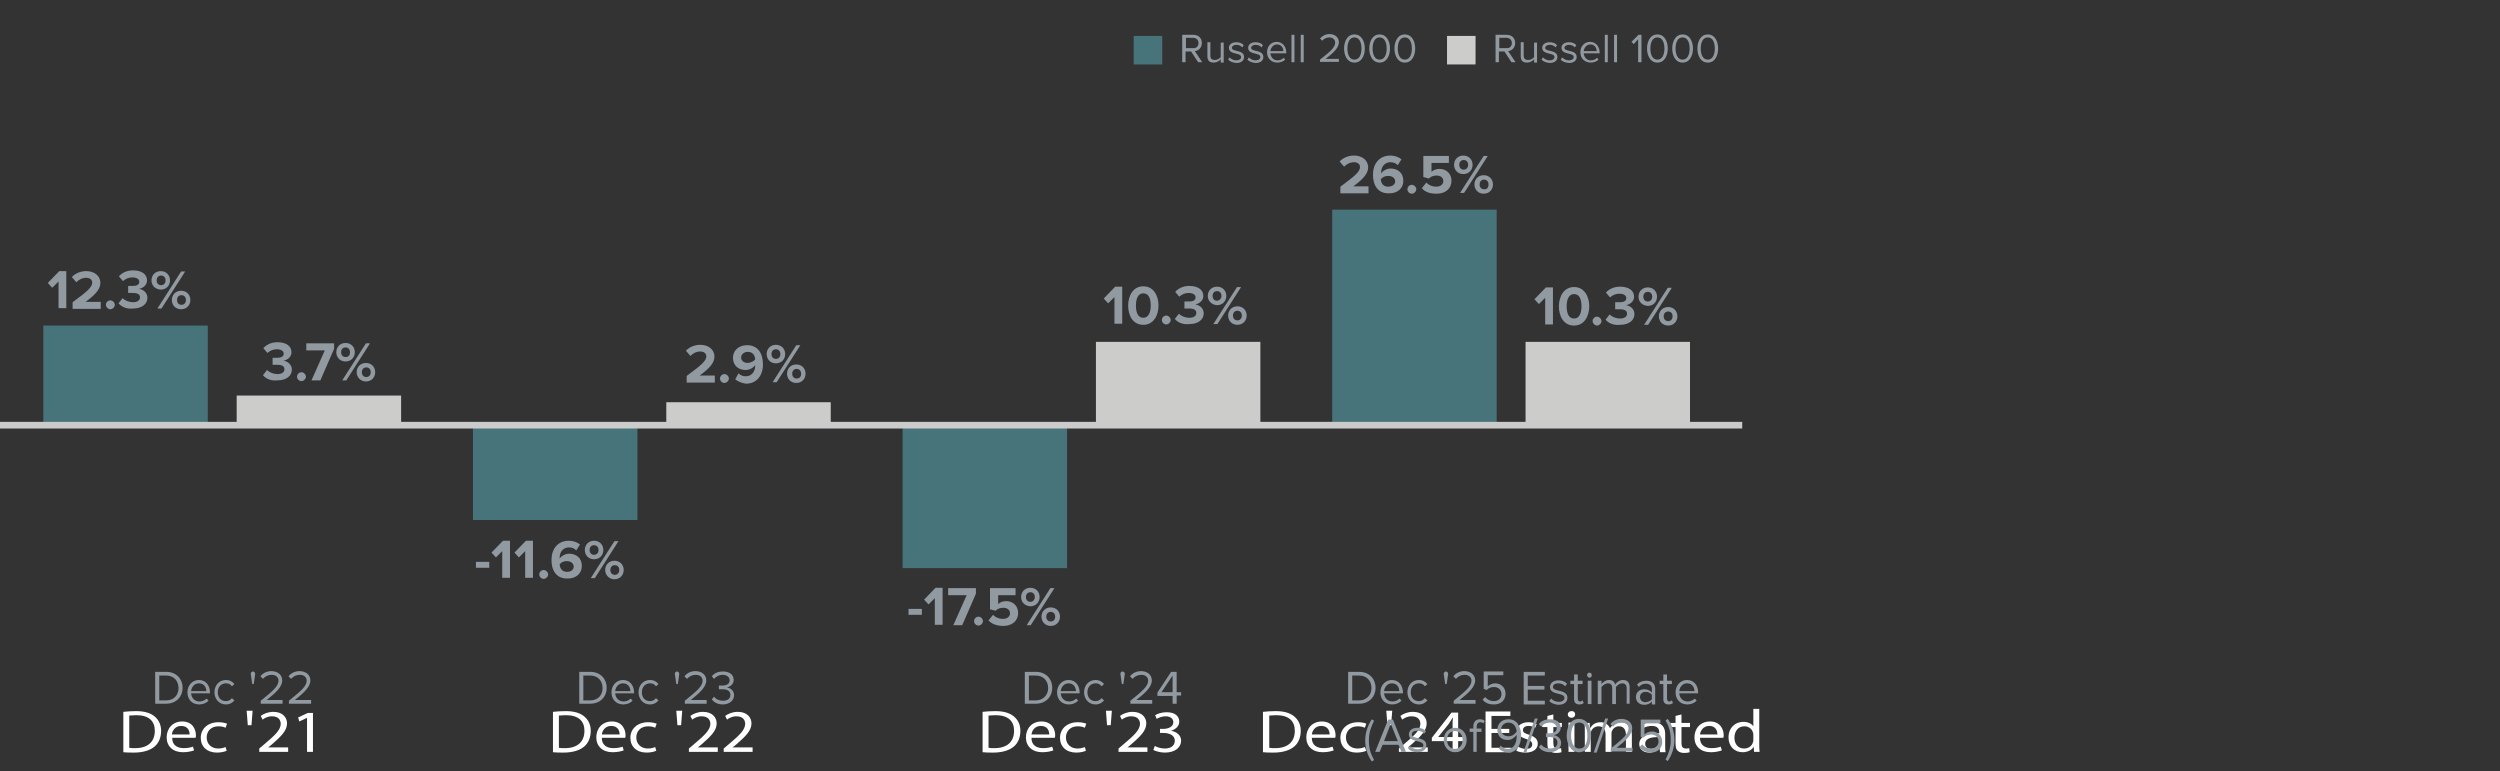 <?xml version="1.0" encoding="utf-8"?>
<!-- Generator: Adobe Illustrator 29.8.1, SVG Export Plug-In . SVG Version: 9.03 Build 0)  -->
<svg version="1.1" id="Layer_1" xmlns="http://www.w3.org/2000/svg" xmlns:xlink="http://www.w3.org/1999/xlink" x="0px" y="0px"
	 viewBox="0 0 675 208.2" enable-background="new 0 0 675 208.2" xml:space="preserve">
<rect x="0" y="0" width="675" height="208.2" fill="#333333" stroke="none"/>
<g id="Layer_2_00000049919391687491645270000001196546326739054261_">
</g>
<g id="Layer_1_00000151510768957743254350000014769033514474893757_">
</g>
<line fill="none" x1="2" y1="114.9" x2="466" y2="114.9"/>
<line fill="none" x1="2" y1="152.4" x2="2" y2="-21.6"/>
<rect x="492.4" y="-187.7" fill-rule="evenodd" clip-rule="evenodd" fill="#66963F" width="58" height="17.4"/>
<rect x="63.9" y="106.8" fill-rule="evenodd" clip-rule="evenodd" fill="#CCCCCB" width="44.4" height="8.1"/>
<rect x="179.9" y="108.6" fill-rule="evenodd" clip-rule="evenodd" fill="#CCCCCB" width="44.4" height="6.4"/>
<rect x="295.9" y="92.3" fill-rule="evenodd" clip-rule="evenodd" fill="#CCCCCB" width="44.4" height="22.7"/>
<rect x="411.9" y="92.3" fill-rule="evenodd" clip-rule="evenodd" fill="#CCCCCB" width="44.4" height="22.7"/>
<rect x="492.4" y="-161.6" fill-rule="evenodd" clip-rule="evenodd" fill="#66963F" width="58" height="17.4"/>
<rect x="11.7" y="87.9" fill="#47747A" width="44.4" height="27.1"/>
<rect x="127.7" y="114.9" fill="#47747A" width="44.4" height="25.5"/>
<rect x="243.7" y="114.9" fill-rule="evenodd" clip-rule="evenodd" fill="#47747A" width="44.4" height="38.5"/>
<rect x="359.7" y="56.6" fill-rule="evenodd" clip-rule="evenodd" fill="#47747A" width="44.4" height="58.4"/>
<g enable-background="new    ">
	<path d="M558.6-183.7c0.5-0.1,1.3-0.2,2-0.2c1.1,0,1.8,0.3,2.3,0.9c0.4,0.5,0.6,1.2,0.6,2.1c0,1.5-0.7,2.4-1.5,2.8v0
		c0.6,0.3,1,1.1,1.2,2.2c0.3,1.5,0.5,2.6,0.6,3h-1.1c-0.1-0.3-0.3-1.3-0.5-2.6c-0.2-1.5-0.7-2.1-1.6-2.1h-1v4.8h-1V-183.7z
		 M559.6-178.7h1.1c1.1,0,1.8-0.8,1.8-2.1c0-1.4-0.8-2-1.9-2.1c-0.5,0-0.9,0.1-1,0.1V-178.7z"/>
	<path d="M566.9-182.2L566.9-182.2l-1.4,1l-0.2-1.1l1.7-1.2h0.9v10.6h-1V-182.2z"/>
	<path d="M571.1-183.9h1v5.3h0c0.2-0.4,0.4-0.8,0.6-1.2l2.5-4.1h1.3l-2.9,4.7l3.2,6.3h-1.2l-2.7-5.4l-0.8,1.2v4.2h-1V-183.9z"/>
</g>
<g enable-background="new    ">
	<path d="M558.6-157.6c0.5-0.1,1.3-0.2,2-0.2c1.1,0,1.8,0.3,2.3,0.9c0.4,0.5,0.6,1.2,0.6,2.1c0,1.5-0.7,2.4-1.5,2.8v0
		c0.6,0.3,1,1.1,1.2,2.2c0.3,1.5,0.5,2.6,0.6,3h-1.1c-0.1-0.3-0.3-1.3-0.5-2.6c-0.2-1.5-0.7-2.1-1.6-2.1h-1v4.8h-1V-157.6z
		 M559.6-152.6h1.1c1.1,0,1.8-0.8,1.8-2.1c0-1.4-0.8-2-1.9-2.1c-0.5,0-0.9,0.1-1,0.1V-152.6z"/>
	<path d="M564.6-146.8v-0.9l0.8-1.1c2-2.6,2.9-3.9,2.9-5.5c0-1.1-0.4-2.1-1.5-2.1c-0.7,0-1.3,0.5-1.7,0.9l-0.3-1
		c0.5-0.6,1.3-1.1,2.2-1.1c1.7,0,2.4,1.6,2.4,3.1c0,2-1,3.5-2.7,5.7l-0.6,0.8v0h3.5v1.2H564.6z"/>
	<path d="M571.1-157.8h1v5.3h0c0.2-0.4,0.4-0.8,0.6-1.2l2.5-4.1h1.3l-2.9,4.7l3.2,6.3h-1.2l-2.7-5.4l-0.8,1.2v4.2h-1V-157.8z"/>
</g>
<g enable-background="new    ">
	<path fill="#FFFFFF" d="M341,192.2c1-0.1,2.1-0.2,3.4-0.2c2.3,0,3.9,0.5,5,1.4c1.1,0.9,1.8,2.2,1.8,3.9c0,1.8-0.6,3.3-1.8,4.3
		c-1.2,1-3.1,1.6-5.5,1.6c-1.1,0-2.1,0-2.9-0.1V192.2z M342.7,201.9c0.4,0.1,1,0.1,1.6,0.1c3.4,0,5.3-1.7,5.3-4.7
		c0-2.6-1.6-4.2-5-4.2c-0.8,0-1.5,0.1-1.9,0.1V201.9z"/>
</g>
<g enable-background="new    ">
	<path fill="#FFFFFF" d="M354.2,199.3c0,1.9,1.4,2.7,3.1,2.7c1.2,0,1.9-0.2,2.5-0.4l0.3,1c-0.6,0.2-1.5,0.5-3,0.5
		c-2.7,0-4.4-1.6-4.4-4s1.6-4.3,4.2-4.3c2.9,0,3.7,2.3,3.7,3.7c0,0.3,0,0.5-0.1,0.7H354.2z M359,198.3c0-0.9-0.4-2.3-2.3-2.3
		c-1.6,0-2.4,1.3-2.5,2.3H359z"/>
	<path fill="#FFFFFF" d="M368.9,202.7c-0.4,0.2-1.4,0.5-2.6,0.5c-2.7,0-4.4-1.6-4.4-4c0-2.4,1.9-4.2,4.8-4.2c1,0,1.8,0.2,2.2,0.4
		l-0.4,1.1c-0.4-0.2-1-0.4-1.9-0.4c-2,0-3.2,1.3-3.2,3c0,1.8,1.3,3,3.1,3c0.9,0,1.5-0.2,2-0.4L368.9,202.7z"/>
	<path fill="#FFFFFF" d="M375.9,191.9l-0.3,3.9h-1l-0.3-3.9H375.9z"/>
	<path fill="#FFFFFF" d="M377.7,203v-0.9l1.3-1.1c3.1-2.6,4.4-3.9,4.5-5.5c0-1.1-0.6-2.1-2.4-2.1c-1.1,0-2,0.5-2.5,0.9l-0.5-1
		c0.8-0.6,2-1.1,3.4-1.1c2.6,0,3.7,1.6,3.7,3.1c0,2-1.6,3.5-4.1,5.7l-1,0.8v0h5.4v1.2H377.7z"/>
	<path fill="#FFFFFF" d="M392.2,203v-2.9h-5.6v-0.9l5.3-6.8h1.8v6.6h1.7v1.1h-1.7v2.9H392.2z M392.2,199v-3.5c0-0.6,0-1.1,0.1-1.7
		h-0.1c-0.4,0.6-0.7,1.1-1,1.6l-2.9,3.6v0H392.2z"/>
	<path fill="#FFFFFF" d="M407.5,197.9h-4.8v4h5.4v1.2h-7v-11h6.7v1.2h-5.1v3.5h4.8V197.9z"/>
	<path fill="#FFFFFF" d="M409.9,201.6c0.5,0.3,1.3,0.6,2.1,0.6c1.2,0,1.7-0.5,1.7-1.2c0-0.7-0.5-1.1-1.7-1.5
		c-1.6-0.5-2.4-1.3-2.4-2.2c0-1.3,1.2-2.3,3.1-2.3c0.9,0,1.7,0.2,2.2,0.5l-0.4,1c-0.3-0.2-1-0.5-1.8-0.5c-1,0-1.5,0.5-1.5,1.1
		c0,0.7,0.5,0.9,1.7,1.3c1.5,0.5,2.3,1.2,2.3,2.4c0,1.4-1.2,2.4-3.3,2.4c-1,0-1.9-0.2-2.5-0.5L409.9,201.6z"/>
	<path fill="#FFFFFF" d="M419.4,192.9v2.3h2.3v1.1h-2.3v4.3c0,1,0.3,1.5,1.2,1.5c0.4,0,0.7,0,0.9-0.1l0.1,1.1
		c-0.3,0.1-0.8,0.2-1.4,0.2c-0.8,0-1.4-0.2-1.8-0.6c-0.5-0.4-0.6-1.1-0.6-2.1v-4.3h-1.4v-1.1h1.4v-1.9L419.4,192.9z"/>
	<path fill="#FFFFFF" d="M425.3,192.9c0,0.5-0.4,0.9-1,0.9c-0.6,0-1-0.4-1-0.9c0-0.5,0.4-0.9,1-0.9C425,192,425.3,192.4,425.3,192.9
		z M423.5,203v-7.9h1.6v7.9H423.5z"/>
	<path fill="#FFFFFF" d="M427.9,197.3c0-0.8,0-1.5-0.1-2.1h1.4l0.1,1.3h0.1c0.5-0.8,1.3-1.5,2.8-1.5c1.2,0,2.1,0.7,2.5,1.6h0
		c0.3-0.4,0.6-0.8,1-1c0.5-0.4,1.1-0.6,2-0.6c1.2,0,2.9,0.7,2.9,3.4v4.6H439v-4.5c0-1.5-0.6-2.4-1.9-2.4c-0.9,0-1.6,0.6-1.9,1.3
		c-0.1,0.2-0.1,0.5-0.1,0.7v4.9h-1.6v-4.7c0-1.3-0.6-2.2-1.9-2.2c-1,0-1.8,0.7-2,1.4c-0.1,0.2-0.1,0.5-0.1,0.7v4.8h-1.6V197.3z"/>
</g>
<g enable-background="new    ">
	<path fill="#FFFFFF" d="M448.2,203l-0.1-1H448c-0.5,0.6-1.5,1.2-2.7,1.2c-1.8,0-2.7-1.1-2.7-2.3c0-1.9,1.9-3,5.4-2.9v-0.2
		c0-0.7-0.2-1.8-2-1.8c-0.8,0-1.7,0.2-2.3,0.6l-0.4-0.9c0.7-0.4,1.8-0.7,2.9-0.7c2.7,0,3.4,1.6,3.4,3.2v3c0,0.7,0,1.4,0.1,1.9H448.2
		z M448,199c-1.8,0-3.8,0.2-3.8,1.8c0,0.9,0.7,1.4,1.5,1.4c1.2,0,1.9-0.7,2.2-1.3c0.1-0.1,0.1-0.3,0.1-0.5V199z"/>
</g>
<g enable-background="new    ">
	<path fill="#FFFFFF" d="M454,192.9v2.3h2.3v1.1H454v4.3c0,1,0.3,1.5,1.2,1.5c0.4,0,0.7,0,0.9-0.1l0.1,1.1c-0.3,0.1-0.8,0.2-1.4,0.2
		c-0.8,0-1.4-0.2-1.8-0.6c-0.5-0.4-0.6-1.1-0.6-2.1v-4.3h-1.4v-1.1h1.4v-1.9L454,192.9z"/>
</g>
<g enable-background="new    ">
	<path fill="#FFFFFF" d="M459,199.3c0,1.9,1.4,2.7,3.1,2.7c1.2,0,1.9-0.2,2.5-0.4l0.3,1c-0.6,0.2-1.5,0.5-3,0.5
		c-2.7,0-4.4-1.6-4.4-4s1.6-4.3,4.2-4.3c2.9,0,3.7,2.3,3.7,3.7c0,0.3,0,0.5-0.1,0.7H459z M463.7,198.3c0-0.9-0.4-2.3-2.2-2.3
		c-1.6,0-2.4,1.3-2.5,2.3H463.7z"/>
	<path fill="#FFFFFF" d="M475,191.5v9.5c0,0.7,0,1.5,0.1,2h-1.5l-0.1-1.4h0c-0.5,0.9-1.6,1.5-3,1.5c-2.2,0-3.8-1.6-3.8-4
		c0-2.6,1.8-4.2,4-4.2c1.4,0,2.3,0.6,2.7,1.2h0v-4.7H475z M473.4,198.4c0-0.2,0-0.4-0.1-0.6c-0.2-0.9-1.1-1.7-2.3-1.7
		c-1.7,0-2.7,1.3-2.7,3.1c0,1.6,0.9,2.9,2.6,2.9c1.1,0,2.1-0.6,2.4-1.7c0.1-0.2,0.1-0.4,0.1-0.6V198.4z"/>
</g>
<g enable-background="new    ">
	<path fill="#FFFFFF" d="M265.3,192.2c1-0.1,2.1-0.2,3.4-0.2c2.3,0,3.9,0.5,5,1.4c1.1,0.9,1.8,2.2,1.8,3.9c0,1.8-0.6,3.3-1.8,4.3
		c-1.2,1-3.1,1.6-5.5,1.6c-1.1,0-2.1,0-2.9-0.1V192.2z M266.9,201.9c0.4,0.1,1,0.1,1.6,0.1c3.4,0,5.3-1.7,5.3-4.7
		c0-2.6-1.6-4.2-5-4.2c-0.8,0-1.5,0.1-1.9,0.1V201.9z"/>
</g>
<g enable-background="new    ">
	<path fill="#FFFFFF" d="M278.5,199.3c0,1.9,1.4,2.7,3.1,2.7c1.2,0,1.9-0.2,2.5-0.4l0.3,1c-0.6,0.2-1.5,0.5-3,0.5
		c-2.7,0-4.4-1.6-4.4-4s1.6-4.3,4.2-4.3c2.9,0,3.7,2.3,3.7,3.7c0,0.3,0,0.5-0.1,0.7H278.5z M283.3,198.3c0-0.9-0.4-2.3-2.3-2.3
		c-1.6,0-2.4,1.3-2.5,2.3H283.3z"/>
	<path fill="#FFFFFF" d="M293.2,202.7c-0.4,0.2-1.4,0.5-2.6,0.5c-2.7,0-4.4-1.6-4.4-4c0-2.4,1.9-4.2,4.8-4.2c1,0,1.8,0.2,2.3,0.4
		l-0.4,1.1c-0.4-0.2-1-0.4-1.9-0.4c-2,0-3.2,1.3-3.2,3c0,1.8,1.3,3,3.1,3c0.9,0,1.5-0.2,2-0.4L293.2,202.7z"/>
	<path fill="#FFFFFF" d="M300.2,191.9l-0.3,3.9h-1l-0.3-3.9H300.2z"/>
	<path fill="#FFFFFF" d="M302,203v-0.9l1.3-1.1c3.1-2.6,4.4-3.9,4.5-5.5c0-1.1-0.6-2.1-2.4-2.1c-1.1,0-2,0.5-2.5,0.9l-0.5-1
		c0.8-0.6,2-1.1,3.4-1.1c2.6,0,3.7,1.6,3.7,3.1c0,2-1.6,3.5-4.1,5.7l-1,0.8v0h5.4v1.2H302z"/>
	<path fill="#FFFFFF" d="M311.8,201.4c0.5,0.3,1.5,0.7,2.7,0.7c2.1,0,2.7-1.2,2.7-2.1c0-1.5-1.5-2.1-3.1-2.1h-0.9v-1.1h0.9
		c1.2,0,2.7-0.5,2.7-1.8c0-0.8-0.6-1.6-2.1-1.6c-1,0-1.9,0.4-2.4,0.7l-0.4-1c0.6-0.4,1.8-0.8,3.1-0.8c2.4,0,3.4,1.2,3.4,2.5
		c0,1.1-0.7,2-2.2,2.5v0c1.5,0.3,2.7,1.2,2.7,2.7c0,1.7-1.5,3.2-4.4,3.2c-1.3,0-2.5-0.4-3.1-0.7L311.8,201.4z"/>
</g>
<g enable-background="new    ">
	<path fill="#FFFFFF" d="M149.3,192.2c1-0.1,2.1-0.2,3.4-0.2c2.3,0,3.9,0.5,5,1.4c1.1,0.9,1.8,2.2,1.8,3.9c0,1.8-0.6,3.3-1.8,4.3
		c-1.2,1-3.1,1.6-5.5,1.6c-1.1,0-2.1,0-2.9-0.1V192.2z M150.9,201.9c0.4,0.1,1,0.1,1.6,0.1c3.4,0,5.3-1.7,5.3-4.7
		c0-2.6-1.6-4.2-5-4.2c-0.8,0-1.5,0.1-1.9,0.1V201.9z"/>
</g>
<g enable-background="new    ">
	<path fill="#FFFFFF" d="M162.5,199.3c0,1.9,1.4,2.7,3.1,2.7c1.2,0,1.9-0.2,2.5-0.4l0.3,1c-0.6,0.2-1.5,0.5-3,0.5
		c-2.7,0-4.4-1.6-4.4-4s1.6-4.3,4.2-4.3c2.9,0,3.7,2.3,3.7,3.7c0,0.3,0,0.5-0.1,0.7H162.5z M167.3,198.3c0-0.9-0.4-2.3-2.3-2.3
		c-1.6,0-2.4,1.3-2.5,2.3H167.3z"/>
	<path fill="#FFFFFF" d="M177.2,202.7c-0.4,0.2-1.4,0.5-2.6,0.5c-2.7,0-4.4-1.6-4.4-4c0-2.4,1.9-4.2,4.8-4.2c1,0,1.8,0.2,2.3,0.4
		l-0.4,1.1c-0.4-0.2-1-0.4-1.9-0.4c-2,0-3.2,1.3-3.2,3c0,1.8,1.3,3,3.1,3c0.9,0,1.5-0.2,2-0.4L177.2,202.7z"/>
	<path fill="#FFFFFF" d="M184.2,191.9l-0.3,3.9h-1l-0.3-3.9H184.2z"/>
	<path fill="#FFFFFF" d="M186,203v-0.9l1.3-1.1c3.1-2.6,4.4-3.9,4.5-5.5c0-1.1-0.6-2.1-2.4-2.1c-1.1,0-2,0.5-2.5,0.9l-0.5-1
		c0.8-0.6,2-1.1,3.4-1.1c2.6,0,3.7,1.6,3.7,3.1c0,2-1.6,3.5-4.1,5.7l-1,0.8v0h5.4v1.2H186z"/>
	<path fill="#FFFFFF" d="M195.4,203v-0.9l1.3-1.1c3.1-2.6,4.4-3.9,4.5-5.5c0-1.1-0.6-2.1-2.4-2.1c-1.1,0-2,0.5-2.5,0.9l-0.5-1
		c0.8-0.6,2-1.1,3.4-1.1c2.6,0,3.7,1.6,3.7,3.1c0,2-1.6,3.5-4.1,5.7l-1,0.8v0h5.4v1.2H195.4z"/>
</g>
<g enable-background="new    ">
	<path fill="#FFFFFF" d="M33.3,192.2c1-0.1,2.1-0.2,3.4-0.2c2.3,0,3.9,0.5,5,1.4c1.1,0.9,1.8,2.2,1.8,3.9c0,1.8-0.6,3.3-1.8,4.3
		c-1.2,1-3.1,1.6-5.5,1.6c-1.1,0-2.1,0-2.9-0.1V192.2z M34.9,201.9c0.4,0.1,1,0.1,1.6,0.1c3.4,0,5.3-1.7,5.3-4.7
		c0-2.6-1.6-4.2-5-4.2c-0.8,0-1.5,0.1-1.9,0.1V201.9z"/>
</g>
<g enable-background="new    ">
	<path fill="#FFFFFF" d="M46.5,199.3c0,1.9,1.4,2.7,3.1,2.7c1.2,0,1.9-0.2,2.5-0.4l0.3,1c-0.6,0.2-1.5,0.5-3,0.5
		c-2.7,0-4.4-1.6-4.4-4s1.6-4.3,4.2-4.3c2.9,0,3.7,2.3,3.7,3.7c0,0.3,0,0.5-0.1,0.7H46.5z M51.2,198.3c0-0.9-0.4-2.3-2.3-2.3
		c-1.6,0-2.4,1.3-2.5,2.3H51.2z"/>
	<path fill="#FFFFFF" d="M61.2,202.7c-0.4,0.2-1.4,0.5-2.6,0.5c-2.7,0-4.4-1.6-4.4-4c0-2.4,1.9-4.2,4.8-4.2c1,0,1.8,0.2,2.3,0.4
		l-0.4,1.1c-0.4-0.2-1-0.4-1.9-0.4c-2,0-3.2,1.3-3.2,3c0,1.8,1.3,3,3.1,3c0.9,0,1.5-0.2,2-0.4L61.2,202.7z"/>
	<path fill="#FFFFFF" d="M68.2,191.9l-0.3,3.9h-1l-0.3-3.9H68.2z"/>
	<path fill="#FFFFFF" d="M70,203v-0.9l1.3-1.1c3.1-2.6,4.4-3.9,4.5-5.5c0-1.1-0.6-2.1-2.4-2.1c-1.1,0-2,0.5-2.5,0.9l-0.5-1
		c0.8-0.6,2-1.1,3.4-1.1c2.6,0,3.7,1.6,3.7,3.1c0,2-1.6,3.5-4.1,5.7l-1,0.8v0h5.4v1.2H70z"/>
	<path fill="#FFFFFF" d="M82.9,193.8L82.9,193.8l-2.1,1l-0.3-1.1l2.6-1.2h1.4V203h-1.6V193.8z"/>
</g>
<g enable-background="new    ">
	<path fill="#9199A1" d="M364,190.1v-8.7h3c2.7,0,4.4,1.9,4.4,4.3c0,2.5-1.8,4.3-4.4,4.3H364z M370.3,185.8c0-1.9-1.2-3.4-3.3-3.4
		h-1.9v6.7h1.9C369,189.1,370.3,187.6,370.3,185.8z"/>
	<path fill="#9199A1" d="M372.7,186.9c0-1.8,1.3-3.3,3.1-3.3c1.9,0,3,1.5,3,3.4v0.2h-5.1c0.1,1.2,0.9,2.2,2.3,2.2
		c0.7,0,1.4-0.3,1.9-0.8l0.5,0.6c-0.6,0.6-1.5,1-2.5,1C374,190.2,372.7,188.9,372.7,186.9z M375.8,184.5c-1.3,0-2,1.1-2.1,2.1h4.1
		C377.8,185.6,377.2,184.5,375.8,184.5z"/>
	<path fill="#9199A1" d="M380,186.9c0-1.9,1.3-3.3,3.1-3.3c1.1,0,1.8,0.5,2.3,1.1l-0.7,0.6c-0.4-0.6-0.9-0.8-1.6-0.8
		c-1.3,0-2.2,1-2.2,2.4c0,1.4,0.8,2.4,2.2,2.4c0.7,0,1.2-0.3,1.6-0.8l0.7,0.6c-0.5,0.6-1.2,1.1-2.3,1.1
		C381.3,190.2,380,188.8,380,186.9z"/>
	<path fill="#9199A1" d="M390.2,184.7c0,0-0.4-2.7-0.4-2.8c0-0.3,0.3-0.6,0.6-0.6c0.3,0,0.6,0.3,0.6,0.6c0,0.2-0.4,2.8-0.4,2.8
		H390.2z"/>
	<path fill="#9199A1" d="M392.5,190.1v-0.9c3.1-2.5,4.8-3.9,4.8-5.4c0-1.1-0.9-1.6-1.8-1.6c-1,0-1.8,0.4-2.4,1.1l-0.7-0.7
		c0.7-0.9,1.8-1.4,3-1.4c1.4,0,2.9,0.8,2.9,2.5c0,1.8-1.8,3.4-4.2,5.3h4.3v1H392.5z"/>
	<path fill="#9199A1" d="M400.3,188.9l0.7-0.7c0.6,0.7,1.3,1.1,2.4,1.1c1.2,0,2-0.8,2-1.9c0-1.1-0.8-1.9-2-1.9c-0.8,0-1.4,0.2-2,0.8
		l-0.8-0.3v-4.7h5.3v1h-4.2v3c0.4-0.4,1.2-0.8,2-0.8c1.4,0,2.8,1,2.8,2.8c0,1.8-1.3,2.9-3.1,2.9
		C401.8,190.2,400.9,189.7,400.3,188.9z"/>
	<path fill="#9199A1" d="M411.4,190.1v-8.7h5.7v1h-4.6v2.8h4.5v1h-4.5v3h4.6v1H411.4z"/>
	<path fill="#9199A1" d="M418.3,189.3l0.5-0.7c0.4,0.5,1.2,0.9,2.1,0.9c1,0,1.5-0.5,1.5-1.1c0-1.5-3.9-0.6-3.9-2.9
		c0-1,0.8-1.8,2.3-1.8c1.1,0,1.8,0.4,2.3,0.9l-0.5,0.7c-0.4-0.5-1.1-0.8-1.9-0.8c-0.9,0-1.4,0.4-1.4,1c0,1.4,3.9,0.5,3.9,2.9
		c0,1.1-0.8,1.9-2.5,1.9C419.8,190.2,418.9,189.9,418.3,189.3z"/>
	<path fill="#9199A1" d="M425,188.8v-4.1h-1v-0.9h1v-1.7h1v1.7h1.3v0.9H426v3.9c0,0.5,0.2,0.8,0.6,0.8c0.3,0,0.5-0.1,0.7-0.3
		l0.3,0.7c-0.2,0.2-0.6,0.4-1.2,0.4C425.5,190.2,425,189.7,425,188.8z"/>
	<path fill="#9199A1" d="M428.5,182.3c0-0.4,0.3-0.7,0.6-0.7c0.4,0,0.7,0.3,0.7,0.7s-0.3,0.7-0.7,0.7
		C428.8,182.9,428.5,182.6,428.5,182.3z M428.7,190.1v-6.3h1v6.3H428.7z"/>
	<path fill="#9199A1" d="M439.2,190.1v-4.3c0-0.8-0.4-1.3-1.2-1.3c-0.7,0-1.3,0.5-1.7,1v4.6h-1v-4.3c0-0.8-0.3-1.3-1.2-1.3
		c-0.6,0-1.3,0.5-1.7,1v4.6h-1v-6.3h1v0.9c0.3-0.4,1.1-1.1,2-1.1c1,0,1.5,0.5,1.7,1.2c0.4-0.6,1.2-1.2,2.1-1.2
		c1.1,0,1.8,0.6,1.8,1.9v4.5H439.2z"/>
	<path fill="#9199A1" d="M446,190.1v-0.7c-0.5,0.6-1.2,0.9-2.1,0.9c-1.1,0-2.2-0.7-2.2-2.1c0-1.4,1.1-2.1,2.2-2.1
		c0.9,0,1.6,0.3,2.1,0.9v-1.1c0-0.8-0.7-1.3-1.6-1.3c-0.8,0-1.4,0.3-1.9,0.9l-0.5-0.7c0.7-0.7,1.5-1,2.5-1c1.3,0,2.4,0.6,2.4,2.1
		v4.3H446z M446,188.8v-1.2c-0.4-0.5-1-0.8-1.7-0.8c-0.9,0-1.5,0.6-1.5,1.4c0,0.8,0.6,1.4,1.5,1.4C445,189.5,445.6,189.3,446,188.8z
		"/>
	<path fill="#9199A1" d="M449.1,188.8v-4.1h-1v-0.9h1v-1.7h1v1.7h1.3v0.9h-1.3v3.9c0,0.5,0.2,0.8,0.6,0.8c0.3,0,0.5-0.1,0.7-0.3
		l0.3,0.7c-0.2,0.2-0.6,0.4-1.2,0.4C449.6,190.2,449.1,189.7,449.1,188.8z"/>
	<path fill="#9199A1" d="M452.4,186.9c0-1.8,1.3-3.3,3.1-3.3c1.9,0,3,1.5,3,3.4v0.2h-5.1c0.1,1.2,0.9,2.2,2.3,2.2
		c0.7,0,1.4-0.3,1.9-0.8l0.5,0.6c-0.6,0.6-1.5,1-2.5,1C453.7,190.2,452.4,188.9,452.4,186.9z M455.5,184.5c-1.3,0-2,1.1-2.1,2.1h4.1
		C457.5,185.6,456.9,184.5,455.5,184.5z"/>
</g>
<g enable-background="new    ">
	<path fill="#9199A1" d="M276.7,190.1v-8.7h3c2.7,0,4.4,1.9,4.4,4.3c0,2.5-1.8,4.3-4.4,4.3H276.7z M283,185.8c0-1.9-1.2-3.4-3.3-3.4
		h-1.9v6.7h1.9C281.7,189.1,283,187.6,283,185.8z"/>
	<path fill="#9199A1" d="M285.4,186.9c0-1.8,1.3-3.3,3.1-3.3c1.9,0,3,1.5,3,3.4v0.2h-5.1c0.1,1.2,0.9,2.2,2.3,2.2
		c0.7,0,1.4-0.3,1.9-0.8l0.5,0.6c-0.6,0.6-1.5,1-2.5,1C286.7,190.2,285.4,188.9,285.4,186.9z M288.5,184.5c-1.3,0-2,1.1-2.1,2.1h4.1
		C290.5,185.6,289.9,184.5,288.5,184.5z"/>
	<path fill="#9199A1" d="M292.7,186.9c0-1.9,1.3-3.3,3.1-3.3c1.1,0,1.8,0.5,2.3,1.1l-0.7,0.6c-0.4-0.6-0.9-0.8-1.6-0.8
		c-1.3,0-2.2,1-2.2,2.4c0,1.4,0.8,2.4,2.2,2.4c0.7,0,1.2-0.3,1.6-0.8l0.7,0.6c-0.5,0.6-1.2,1.1-2.3,1.1
		C294,190.2,292.7,188.8,292.7,186.9z"/>
	<path fill="#9199A1" d="M302.9,184.7c0,0-0.4-2.7-0.4-2.8c0-0.3,0.3-0.6,0.6-0.6c0.3,0,0.6,0.3,0.6,0.6c0,0.2-0.4,2.8-0.4,2.8
		H302.9z"/>
	<path fill="#9199A1" d="M305.2,190.1v-0.9c3.1-2.5,4.8-3.9,4.8-5.4c0-1.1-0.9-1.6-1.8-1.6c-1,0-1.8,0.4-2.4,1.1l-0.7-0.7
		c0.7-0.9,1.8-1.4,3-1.4c1.4,0,2.9,0.8,2.9,2.5c0,1.8-1.8,3.4-4.2,5.3h4.3v1H305.2z"/>
	<path fill="#9199A1" d="M316.6,190.1v-2.2h-4.1V187l3.7-5.6h1.5v5.5h1.2v0.9h-1.2v2.2H316.6z M316.6,182.4l-3,4.5h3V182.4z"/>
</g>
<g enable-background="new    ">
	<path fill="#9199A1" d="M156.4,190.1v-8.7h3c2.7,0,4.4,1.9,4.4,4.3c0,2.5-1.8,4.3-4.4,4.3H156.4z M162.7,185.8
		c0-1.9-1.2-3.4-3.3-3.4h-1.9v6.7h1.9C161.5,189.1,162.7,187.6,162.7,185.8z"/>
	<path fill="#9199A1" d="M165.1,186.9c0-1.8,1.3-3.3,3.1-3.3c1.9,0,3,1.5,3,3.4v0.2h-5.1c0.1,1.2,0.9,2.2,2.3,2.2
		c0.7,0,1.4-0.3,1.9-0.8l0.5,0.6c-0.6,0.6-1.5,1-2.5,1C166.4,190.2,165.1,188.9,165.1,186.9z M168.2,184.5c-1.3,0-2,1.1-2.1,2.1h4.1
		C170.2,185.6,169.6,184.5,168.2,184.5z"/>
	<path fill="#9199A1" d="M172.4,186.9c0-1.9,1.3-3.3,3.1-3.3c1.1,0,1.8,0.5,2.3,1.1l-0.7,0.6c-0.4-0.6-0.9-0.8-1.6-0.8
		c-1.3,0-2.2,1-2.2,2.4c0,1.4,0.8,2.4,2.2,2.4c0.7,0,1.2-0.3,1.6-0.8l0.7,0.6c-0.5,0.6-1.2,1.1-2.3,1.1
		C173.7,190.2,172.4,188.8,172.4,186.9z"/>
	<path fill="#9199A1" d="M182.6,184.7c0,0-0.4-2.7-0.4-2.8c0-0.3,0.3-0.6,0.6-0.6c0.3,0,0.6,0.3,0.6,0.6c0,0.2-0.4,2.8-0.4,2.8
		H182.6z"/>
	<path fill="#9199A1" d="M184.9,190.1v-0.9c3.1-2.5,4.8-3.9,4.8-5.4c0-1.1-0.9-1.6-1.8-1.6c-1,0-1.8,0.4-2.4,1.1l-0.7-0.7
		c0.7-0.9,1.8-1.4,3-1.4c1.4,0,2.9,0.8,2.9,2.5c0,1.8-1.8,3.4-4.2,5.3h4.3v1H184.9z"/>
	<path fill="#9199A1" d="M192.2,188.8l0.6-0.7c0.5,0.7,1.4,1.1,2.4,1.1c1.3,0,2-0.6,2-1.6c0-1.1-0.9-1.5-2.2-1.5c-0.4,0-0.8,0-0.9,0
		v-1c0.1,0,0.5,0,0.9,0c1.1,0,2-0.4,2-1.4c0-1-0.9-1.5-1.9-1.5c-0.9,0-1.7,0.4-2.3,1.1l-0.6-0.7c0.6-0.8,1.6-1.3,3-1.3
		c1.7,0,2.9,0.8,2.9,2.3c0,1.2-1.1,1.9-1.9,2c0.8,0.1,2,0.7,2,2.1c0,1.4-1.2,2.5-3.1,2.5C193.8,190.2,192.7,189.6,192.2,188.8z"/>
</g>
<g enable-background="new    ">
	<path fill="#9199A1" d="M41.9,190.1v-8.7h3c2.7,0,4.4,1.9,4.4,4.3c0,2.5-1.8,4.3-4.4,4.3H41.9z M48.2,185.8c0-1.9-1.2-3.4-3.3-3.4
		H43v6.7h1.9C47,189.1,48.2,187.6,48.2,185.8z"/>
	<path fill="#9199A1" d="M50.6,186.9c0-1.8,1.3-3.3,3.1-3.3c1.9,0,3,1.5,3,3.4v0.2h-5.1c0.1,1.2,0.9,2.2,2.3,2.2
		c0.7,0,1.4-0.3,1.9-0.8l0.5,0.6c-0.6,0.6-1.5,1-2.5,1C51.9,190.2,50.6,188.9,50.6,186.9z M53.7,184.5c-1.3,0-2,1.1-2.1,2.1h4.1
		C55.7,185.6,55.1,184.5,53.7,184.5z"/>
	<path fill="#9199A1" d="M57.9,186.9c0-1.9,1.3-3.3,3.1-3.3c1.1,0,1.8,0.5,2.3,1.1l-0.7,0.6c-0.4-0.6-0.9-0.8-1.6-0.8
		c-1.3,0-2.2,1-2.2,2.4c0,1.4,0.8,2.4,2.2,2.4c0.7,0,1.2-0.3,1.6-0.8l0.7,0.6c-0.5,0.6-1.2,1.1-2.3,1.1
		C59.2,190.2,57.9,188.8,57.9,186.9z"/>
	<path fill="#9199A1" d="M68.1,184.7c0,0-0.4-2.7-0.4-2.8c0-0.3,0.3-0.6,0.6-0.6c0.3,0,0.6,0.3,0.6,0.6c0,0.2-0.4,2.8-0.4,2.8H68.1z
		"/>
	<path fill="#9199A1" d="M70.4,190.1v-0.9c3.1-2.5,4.8-3.9,4.8-5.4c0-1.1-0.9-1.6-1.8-1.6c-1,0-1.8,0.4-2.4,1.1l-0.7-0.7
		c0.7-0.9,1.8-1.4,3-1.4c1.4,0,2.9,0.8,2.9,2.5c0,1.8-1.8,3.4-4.2,5.3h4.3v1H70.4z"/>
	<path fill="#9199A1" d="M78,190.1v-0.9c3.1-2.5,4.8-3.9,4.8-5.4c0-1.1-0.9-1.6-1.8-1.6c-1,0-1.8,0.4-2.4,1.1l-0.7-0.7
		c0.7-0.9,1.8-1.4,3-1.4c1.4,0,2.9,0.8,2.9,2.5c0,1.8-1.8,3.4-4.2,5.3H84v1H78z"/>
</g>
<rect x="12.7" y="73.3" fill="none" width="42.9" height="10.9"/>
<g enable-background="new    ">
	<path fill="#9199A1" d="M15.8,83.3v-7.3l-1.7,1.7l-1.2-1.3l3.1-3.2h1.9v10H15.8z"/>
	<path fill="#9199A1" d="M19.6,83.3v-1.7c4.1-3,5.3-4.1,5.3-5.3c0-0.9-0.8-1.3-1.6-1.3c-1.1,0-2,0.5-2.7,1.2l-1.2-1.4
		c1-1.1,2.5-1.6,3.9-1.6c2.1,0,3.8,1.2,3.8,3.2c0,1.7-1.4,3.2-4,5.1h4.1v1.9H19.6z"/>
	<path fill="#9199A1" d="M28.6,82.3c0-0.7,0.6-1.2,1.2-1.2s1.2,0.6,1.2,1.2s-0.6,1.2-1.2,1.2S28.6,82.9,28.6,82.3z"/>
	<path fill="#9199A1" d="M32,81.9l1.1-1.4c0.7,0.7,1.8,1.1,2.8,1.1c1.2,0,1.9-0.5,1.9-1.3c0-0.8-0.6-1.2-2-1.2c-0.4,0-1.1,0-1.2,0
		v-1.9c0.2,0,0.9,0,1.2,0c1.1,0,1.8-0.3,1.8-1.1c0-0.8-0.8-1.2-1.9-1.2c-1,0-1.8,0.4-2.5,1l-1.1-1.3c0.8-0.9,2.1-1.6,3.8-1.6
		c2.3,0,3.8,1,3.8,2.7c0,1.3-1.1,2.1-2.2,2.3c1,0.1,2.3,0.9,2.3,2.4c0,1.7-1.5,2.9-3.9,2.9C34.1,83.5,32.8,82.8,32,81.9z"/>
	<path fill="#9199A1" d="M40.9,75.7c0-1.4,1-2.5,2.5-2.5c1.5,0,2.5,1.1,2.5,2.5c0,1.4-1,2.5-2.5,2.5C41.9,78.1,40.9,77.1,40.9,75.7z
		 M44.7,75.7c0-0.8-0.5-1.3-1.2-1.3c-0.7,0-1.2,0.5-1.2,1.3c0,0.8,0.5,1.3,1.2,1.3C44.2,77,44.7,76.5,44.7,75.7z M42.5,83.3l6.4-10
		H50l-6.4,10H42.5z M46.4,81c0-1.4,1-2.5,2.5-2.5s2.5,1.1,2.5,2.5c0,1.4-1,2.5-2.5,2.5S46.4,82.4,46.4,81z M50.2,81
		c0-0.8-0.5-1.3-1.2-1.3s-1.2,0.5-1.2,1.3c0,0.8,0.5,1.3,1.2,1.3S50.2,81.8,50.2,81z"/>
</g>
<line fill="none" stroke="#CBCBCB" stroke-width="1.797" stroke-miterlimit="10" x1="-0.9" y1="114.8" x2="470.4" y2="114.8"/>
<rect x="128.1" y="146.1" fill="none" width="44.5" height="10.8"/>
<g enable-background="new    ">
	<path fill="#9199A1" d="M128.5,153.3v-1.6h3.6v1.6H128.5z"/>
	<path fill="#9199A1" d="M135.6,156.1v-7.3l-1.7,1.7l-1.2-1.3l3.1-3.2h1.9v10H135.6z"/>
	<path fill="#9199A1" d="M141.8,156.1v-7.3l-1.7,1.7l-1.2-1.3l3.1-3.2h1.9v10H141.8z"/>
	<path fill="#9199A1" d="M145.6,155.1c0-0.7,0.6-1.2,1.2-1.2s1.2,0.6,1.2,1.2s-0.6,1.2-1.2,1.2S145.6,155.8,145.6,155.1z"/>
	<path fill="#9199A1" d="M148.9,151.2c0-3,1.7-5.2,4.7-5.2c1.2,0,2.2,0.4,3,1l-1,1.6c-0.5-0.5-1.1-0.8-2-0.8c-1.5,0-2.5,1.2-2.5,2.8
		c0,0.1,0,0.1,0,0.2c0.5-0.7,1.5-1.3,2.6-1.3c1.8,0,3.4,1.1,3.4,3.3c0,2-1.5,3.4-3.8,3.4C150.2,156.3,148.9,154,148.9,151.2z
		 M154.9,153c0-1-0.9-1.5-1.9-1.5c-0.8,0-1.5,0.3-1.9,0.9c0.1,1,0.6,2,2,2C154.3,154.4,154.9,153.7,154.9,153z"/>
	<path fill="#9199A1" d="M157.9,148.5c0-1.4,1-2.5,2.5-2.5c1.5,0,2.5,1.1,2.5,2.5c0,1.4-1,2.5-2.5,2.5
		C158.9,151,157.9,149.9,157.9,148.5z M161.6,148.5c0-0.8-0.5-1.3-1.2-1.3c-0.7,0-1.2,0.5-1.2,1.3c0,0.8,0.5,1.3,1.2,1.3
		C161.1,149.8,161.6,149.3,161.6,148.5z M159.5,156.1l6.4-10h1.1l-6.4,10H159.5z M163.4,153.9c0-1.4,1-2.5,2.5-2.5s2.5,1.1,2.5,2.5
		c0,1.4-1,2.5-2.5,2.5S163.4,155.2,163.4,153.9z M167.2,153.9c0-0.8-0.5-1.3-1.2-1.3s-1.2,0.5-1.2,1.3c0,0.8,0.5,1.3,1.2,1.3
		S167.2,154.7,167.2,153.9z"/>
</g>
<rect x="244.9" y="158.8" fill="none" width="44.4" height="11.6"/>
<g enable-background="new    ">
	<path fill="#9199A1" d="M245.3,166v-1.6h3.6v1.6H245.3z"/>
	<path fill="#9199A1" d="M252.4,168.8v-7.3l-1.7,1.7l-1.2-1.3l3.1-3.2h1.9v10H252.4z"/>
	<path fill="#9199A1" d="M257.4,168.8l3.6-8.1h-5v-1.9h7.5v1.5l-3.7,8.5H257.4z"/>
	<path fill="#9199A1" d="M263,167.7c0-0.7,0.6-1.2,1.2-1.2s1.2,0.6,1.2,1.2s-0.6,1.2-1.2,1.2S263,168.4,263,167.7z"/>
	<path fill="#9199A1" d="M266.9,167.5l1.2-1.5c0.7,0.7,1.6,1.1,2.7,1.1c1.2,0,1.9-0.7,1.9-1.5c0-0.9-0.7-1.5-1.8-1.5
		c-0.8,0-1.5,0.2-2.1,0.8l-1.5-0.4v-5.7h6.9v1.9h-4.7v2.4c0.5-0.5,1.3-0.8,2.2-0.8c1.7,0,3.2,1.2,3.2,3.2c0,2.1-1.6,3.5-4,3.5
		C269,169,267.7,168.4,266.9,167.5z"/>
	<path fill="#9199A1" d="M275.7,161.2c0-1.4,1-2.5,2.5-2.5c1.5,0,2.5,1.1,2.5,2.5c0,1.4-1,2.5-2.5,2.5
		C276.7,163.6,275.7,162.6,275.7,161.2z M279.4,161.2c0-0.8-0.5-1.3-1.2-1.3c-0.7,0-1.2,0.5-1.2,1.3c0,0.8,0.5,1.3,1.2,1.3
		C278.9,162.5,279.4,161.9,279.4,161.2z M277.2,168.8l6.4-10h1.1l-6.4,10H277.2z M281.2,166.5c0-1.4,1-2.5,2.5-2.5s2.5,1.1,2.5,2.5
		c0,1.4-1,2.5-2.5,2.5S281.2,167.9,281.2,166.5z M284.9,166.5c0-0.8-0.5-1.3-1.2-1.3s-1.2,0.5-1.2,1.3c0,0.8,0.5,1.3,1.2,1.3
		S284.9,167.3,284.9,166.5z"/>
</g>
<rect x="359.6" y="42.1" fill="none" width="45.5" height="10.2"/>
<g enable-background="new    ">
	<path fill="#9199A1" d="M361.9,52.1v-1.7c4.1-3,5.3-4.1,5.3-5.3c0-0.9-0.8-1.3-1.6-1.3c-1.1,0-2,0.5-2.7,1.2l-1.2-1.4
		c1-1.1,2.5-1.6,3.9-1.6c2.1,0,3.8,1.2,3.8,3.2c0,1.7-1.4,3.2-4,5.1h4.1v1.9H361.9z"/>
	<path fill="#9199A1" d="M370.7,47.2c0-3,1.7-5.2,4.7-5.2c1.2,0,2.2,0.4,3,1l-1,1.6c-0.5-0.5-1.1-0.8-2-0.8c-1.5,0-2.5,1.2-2.5,2.8
		c0,0.1,0,0.1,0,0.2c0.5-0.7,1.5-1.3,2.6-1.3c1.8,0,3.4,1.1,3.4,3.3c0,2-1.5,3.4-3.8,3.4C372,52.3,370.7,50,370.7,47.2z M376.7,49
		c0-1-0.9-1.5-1.9-1.5c-0.8,0-1.5,0.3-2,0.9c0.1,1,0.6,2,2,2C376,50.4,376.7,49.7,376.7,49z"/>
	<path fill="#9199A1" d="M380,51.1c0-0.7,0.6-1.2,1.2-1.2s1.2,0.6,1.2,1.2s-0.6,1.2-1.2,1.2S380,51.8,380,51.1z"/>
	<path fill="#9199A1" d="M383.9,50.8l1.2-1.5c0.7,0.7,1.6,1.1,2.7,1.1c1.2,0,1.9-0.7,1.9-1.5c0-0.9-0.7-1.5-1.8-1.5
		c-0.8,0-1.5,0.2-2.1,0.8l-1.5-0.4v-5.7h6.9V44h-4.7v2.4c0.5-0.5,1.3-0.8,2.2-0.8c1.7,0,3.2,1.2,3.2,3.2c0,2.1-1.6,3.5-4,3.5
		C386,52.3,384.7,51.8,383.9,50.8z"/>
	<path fill="#9199A1" d="M392.6,44.5c0-1.4,1-2.5,2.5-2.5c1.5,0,2.5,1.1,2.5,2.5c0,1.4-1,2.5-2.5,2.5
		C393.6,47,392.6,45.9,392.6,44.5z M396.4,44.5c0-0.8-0.5-1.3-1.2-1.3c-0.7,0-1.2,0.5-1.2,1.3c0,0.8,0.5,1.3,1.2,1.3
		C395.9,45.8,396.4,45.3,396.4,44.5z M394.2,52.1l6.4-10h1.1l-6.4,10H394.2z M398.1,49.8c0-1.4,1-2.5,2.5-2.5c1.5,0,2.5,1.1,2.5,2.5
		c0,1.4-1,2.5-2.5,2.5C399.1,52.3,398.1,51.2,398.1,49.8z M401.9,49.8c0-0.8-0.5-1.3-1.2-1.3c-0.7,0-1.2,0.5-1.2,1.3
		c0,0.8,0.5,1.3,1.2,1.3C401.4,51.2,401.9,50.7,401.9,49.8z"/>
</g>
<rect x="68.2" y="92.7" fill="none" width="37.1" height="11.7"/>
<g enable-background="new    ">
	<path fill="#9199A1" d="M71,101.3l1.1-1.4c0.7,0.7,1.8,1.1,2.8,1.1c1.2,0,1.9-0.5,1.9-1.3c0-0.8-0.6-1.2-2-1.2c-0.4,0-1.1,0-1.2,0
		v-1.9c0.2,0,0.9,0,1.2,0c1.1,0,1.8-0.3,1.8-1.1c0-0.8-0.8-1.2-1.9-1.2c-1,0-1.8,0.4-2.5,1l-1.1-1.3c0.8-0.9,2.1-1.6,3.8-1.6
		c2.3,0,3.8,1,3.8,2.7c0,1.3-1.1,2.1-2.2,2.3c1,0.1,2.3,0.9,2.3,2.4c0,1.7-1.5,2.9-3.9,2.9C73.1,102.9,71.7,102.2,71,101.3z"/>
	<path fill="#9199A1" d="M80.2,101.7c0-0.7,0.6-1.2,1.2-1.2s1.2,0.6,1.2,1.2s-0.6,1.2-1.2,1.2S80.2,102.4,80.2,101.7z"/>
	<path fill="#9199A1" d="M84.1,102.7l3.6-8.1h-5v-1.9h7.5v1.5l-3.7,8.5H84.1z"/>
	<path fill="#9199A1" d="M90.8,95.1c0-1.4,1-2.5,2.5-2.5c1.5,0,2.5,1.1,2.5,2.5c0,1.4-1,2.5-2.5,2.5C91.8,97.6,90.8,96.5,90.8,95.1z
		 M94.5,95.1c0-0.8-0.5-1.3-1.2-1.3c-0.7,0-1.2,0.5-1.2,1.3c0,0.8,0.5,1.3,1.2,1.3C94.1,96.4,94.5,95.9,94.5,95.1z M92.4,102.7
		l6.4-10h1.1l-6.4,10H92.4z M96.3,100.5c0-1.4,1-2.5,2.5-2.5s2.5,1.1,2.5,2.5c0,1.4-1,2.5-2.5,2.5S96.3,101.8,96.3,100.5z
		 M100.1,100.5c0-0.8-0.5-1.3-1.2-1.3s-1.2,0.5-1.2,1.3c0,0.8,0.5,1.3,1.2,1.3S100.1,101.3,100.1,100.5z"/>
</g>
<rect x="178.6" y="93.2" fill="none" width="45.5" height="10.7"/>
<g enable-background="new    ">
	<path fill="#9199A1" d="M185.4,103.2v-1.7c4.1-3,5.3-4.1,5.3-5.3c0-0.9-0.8-1.3-1.6-1.3c-1.1,0-2,0.5-2.7,1.2l-1.2-1.4
		c1-1.1,2.5-1.6,3.9-1.6c2.1,0,3.8,1.2,3.8,3.2c0,1.7-1.4,3.2-4,5.1h4.1v1.9H185.4z"/>
	<path fill="#9199A1" d="M194.4,102.2c0-0.7,0.6-1.2,1.2-1.2s1.2,0.6,1.2,1.2s-0.6,1.2-1.2,1.2S194.4,102.9,194.4,102.2z"/>
	<path fill="#9199A1" d="M198.5,102.4l0.9-1.6c0.5,0.5,1.1,0.8,2,0.8c1.6,0,2.5-1.4,2.5-2.8c0-0.1,0-0.1,0-0.2
		c-0.5,0.7-1.5,1.3-2.6,1.3c-1.8,0-3.4-1.1-3.4-3.3c0-2,1.6-3.4,3.8-3.4c3,0,4.3,2.3,4.3,5.2c0,3-1.7,5.2-4.6,5.2
		C200.2,103.4,199.2,103,198.5,102.4z M203.9,97c-0.1-1-0.6-2-2-2c-1.1,0-1.8,0.8-1.8,1.5c0,1,0.9,1.5,1.8,1.5
		C202.7,97.9,203.5,97.6,203.9,97z"/>
	<path fill="#9199A1" d="M207,95.6c0-1.4,1-2.5,2.5-2.5c1.5,0,2.5,1.1,2.5,2.5c0,1.4-1,2.5-2.5,2.5C208,98.1,207,97,207,95.6z
		 M210.7,95.6c0-0.8-0.5-1.3-1.2-1.3c-0.7,0-1.2,0.5-1.2,1.3c0,0.8,0.5,1.3,1.2,1.3C210.2,96.9,210.7,96.4,210.7,95.6z M208.6,103.2
		l6.4-10h1.1l-6.4,10H208.6z M212.5,100.9c0-1.4,1-2.5,2.5-2.5s2.5,1.1,2.5,2.5c0,1.4-1,2.5-2.5,2.5S212.5,102.3,212.5,100.9z
		 M216.3,100.9c0-0.8-0.5-1.3-1.2-1.3s-1.2,0.5-1.2,1.3c0,0.8,0.5,1.3,1.2,1.3S216.3,101.8,216.3,100.9z"/>
</g>
<rect x="294.9" y="77.5" fill="none" width="45.5" height="10.2"/>
<g enable-background="new    ">
	<path fill="#9199A1" d="M300.9,87.5v-7.3l-1.7,1.7l-1.2-1.3l3.1-3.2h1.9v10H300.9z"/>
	<path fill="#9199A1" d="M304.6,82.5c0-2.6,1.3-5.2,4.1-5.2c2.8,0,4.1,2.6,4.1,5.2c0,2.6-1.3,5.2-4.1,5.2
		C305.8,87.7,304.6,85.1,304.6,82.5z M310.7,82.5c0-1.8-0.5-3.3-2-3.3c-1.4,0-2,1.4-2,3.3c0,1.8,0.5,3.3,2,3.3
		C310.1,85.8,310.7,84.3,310.7,82.5z"/>
	<path fill="#9199A1" d="M313.7,86.4c0-0.7,0.6-1.2,1.2-1.2s1.2,0.6,1.2,1.2s-0.6,1.2-1.2,1.2S313.7,87.1,313.7,86.4z"/>
	<path fill="#9199A1" d="M317.2,86.1l1.1-1.4c0.7,0.7,1.8,1.1,2.8,1.1c1.2,0,1.9-0.5,1.9-1.3c0-0.8-0.6-1.2-2-1.2
		c-0.4,0-1.1,0-1.2,0v-1.9c0.2,0,0.9,0,1.2,0c1.1,0,1.8-0.3,1.8-1.1c0-0.8-0.8-1.2-1.9-1.2c-1,0-1.8,0.4-2.5,1l-1.1-1.3
		c0.8-0.9,2.1-1.6,3.8-1.6c2.3,0,3.8,1,3.8,2.7c0,1.3-1.1,2.1-2.2,2.3c1,0.1,2.3,0.9,2.3,2.4c0,1.7-1.5,2.9-3.9,2.9
		C319.3,87.7,317.9,87,317.2,86.1z"/>
	<path fill="#9199A1" d="M326.1,79.9c0-1.4,1-2.5,2.5-2.5c1.5,0,2.5,1.1,2.5,2.5c0,1.4-1,2.5-2.5,2.5
		C327.1,82.3,326.1,81.2,326.1,79.9z M329.8,79.9c0-0.8-0.5-1.3-1.2-1.3c-0.7,0-1.2,0.5-1.2,1.3c0,0.8,0.5,1.3,1.2,1.3
		C329.3,81.1,329.8,80.6,329.8,79.9z M327.6,87.5l6.4-10h1.1l-6.4,10H327.6z M331.6,85.2c0-1.4,1-2.5,2.5-2.5s2.5,1.1,2.5,2.5
		c0,1.4-1,2.5-2.5,2.5S331.6,86.6,331.6,85.2z M335.3,85.2c0-0.8-0.5-1.3-1.2-1.3s-1.2,0.5-1.2,1.3c0,0.8,0.5,1.3,1.2,1.3
		S335.3,86,335.3,85.2z"/>
</g>
<rect x="409.7" y="77.7" fill="none" width="48.5" height="10"/>
<g enable-background="new    ">
	<path fill="#9199A1" d="M417.2,87.7v-7.3l-1.7,1.7l-1.2-1.3l3.1-3.2h1.9v10H417.2z"/>
	<path fill="#9199A1" d="M420.9,82.7c0-2.6,1.3-5.2,4.1-5.2c2.8,0,4.1,2.6,4.1,5.2c0,2.6-1.3,5.2-4.1,5.2
		C422.1,87.9,420.9,85.3,420.9,82.7z M427,82.7c0-1.8-0.5-3.3-2-3.3c-1.4,0-2,1.4-2,3.3c0,1.8,0.5,3.3,2,3.3
		C426.4,86,427,84.6,427,82.7z"/>
	<path fill="#9199A1" d="M430,86.7c0-0.7,0.6-1.2,1.2-1.2s1.2,0.6,1.2,1.2s-0.6,1.2-1.2,1.2S430,87.3,430,86.7z"/>
	<path fill="#9199A1" d="M433.5,86.3l1.1-1.4c0.7,0.7,1.8,1.1,2.8,1.1c1.2,0,1.9-0.5,1.9-1.3c0-0.8-0.6-1.2-2-1.2
		c-0.4,0-1.1,0-1.2,0v-1.9c0.2,0,0.9,0,1.2,0c1.1,0,1.8-0.3,1.8-1.1c0-0.8-0.8-1.2-1.9-1.2c-1,0-1.8,0.4-2.5,1l-1.1-1.3
		c0.8-0.9,2.1-1.6,3.8-1.6c2.3,0,3.8,1,3.8,2.7c0,1.3-1.1,2.1-2.2,2.3c1,0.1,2.3,0.9,2.3,2.4c0,1.7-1.5,2.9-3.9,2.9
		C435.6,87.9,434.2,87.2,433.5,86.3z"/>
	<path fill="#9199A1" d="M442.4,80.1c0-1.4,1-2.5,2.5-2.5c1.5,0,2.5,1.1,2.5,2.5c0,1.4-1,2.5-2.5,2.5
		C443.4,82.5,442.4,81.5,442.4,80.1z M446.1,80.1c0-0.8-0.5-1.3-1.2-1.3c-0.7,0-1.2,0.5-1.2,1.3c0,0.8,0.5,1.3,1.2,1.3
		C445.6,81.4,446.1,80.9,446.1,80.1z M443.9,87.7l6.4-10h1.1l-6.4,10H443.9z M447.9,85.4c0-1.4,1-2.5,2.5-2.5c1.5,0,2.5,1.1,2.5,2.5
		c0,1.4-1,2.5-2.5,2.5C448.9,87.9,447.9,86.8,447.9,85.4z M451.6,85.4c0-0.8-0.5-1.3-1.2-1.3c-0.7,0-1.2,0.5-1.2,1.3
		c0,0.8,0.5,1.3,1.2,1.3C451.1,86.7,451.6,86.2,451.6,85.4z"/>
</g>
<rect x="365.3" y="194.3" fill="none" width="89.4" height="10.9"/>
<g enable-background="new    ">
	<path fill="#9199A1" d="M370.4,205.6c-1.2-1.6-1.8-3.7-1.8-5.7s0.7-4.1,1.8-5.7l0.6,0.4c-0.8,1.7-1.4,3.1-1.4,5.3
		c0,2.2,0.5,3.7,1.4,5.3L370.4,205.6z"/>
	<path fill="#9199A1" d="M378.4,203l-0.8-1.9h-4.3l-0.8,1.9h-1.2l3.5-8.7h1.3l3.5,8.7H378.4z M375.5,195.4l-1.8,4.7h3.7L375.5,195.4
		z"/>
	<path fill="#9199A1" d="M380.2,202.1l0.5-0.7c0.4,0.5,1.2,0.9,2.1,0.9c1,0,1.5-0.5,1.5-1.1c0-1.5-3.9-0.6-3.9-2.9
		c0-1,0.8-1.8,2.3-1.8c1.1,0,1.8,0.4,2.3,0.9l-0.5,0.7c-0.4-0.5-1.1-0.8-1.9-0.8c-0.9,0-1.4,0.4-1.4,1c0,1.4,3.9,0.5,3.9,2.9
		c0,1.1-0.8,1.9-2.5,1.9C381.7,203.1,380.8,202.8,380.2,202.1z"/>
	<path fill="#9199A1" d="M389.8,199.8c0-1.8,1.2-3.3,3.1-3.3s3.1,1.5,3.1,3.3c0,1.8-1.2,3.3-3.1,3.3S389.8,201.6,389.8,199.8z
		 M394.9,199.8c0-1.3-0.7-2.4-2.1-2.4s-2.1,1.1-2.1,2.4c0,1.3,0.8,2.4,2.1,2.4S394.9,201.1,394.9,199.8z"/>
	<path fill="#9199A1" d="M397.8,203v-5.4h-1v-0.9h1v-0.5c0-1.3,0.7-2,1.8-2c0.5,0,0.9,0.1,1.3,0.5l-0.4,0.6
		c-0.2-0.2-0.5-0.3-0.8-0.3c-0.6,0-1,0.4-1,1.2v0.5h1.3v0.9h-1.3v5.4H397.8z"/>
	<path fill="#9199A1" d="M404.7,202.1l0.5-0.8c0.4,0.5,1,0.9,1.9,0.9c1.8,0,2.4-1.8,2.4-3.4c0-0.1,0-0.2,0-0.4
		c-0.4,0.6-1.3,1.4-2.4,1.4c-1.6,0-2.8-0.9-2.8-2.8c0-1.5,1.1-2.8,3-2.8c2.4,0,3.4,2.1,3.4,4.5c0,2.3-1.1,4.5-3.5,4.5
		C406,203.1,405.2,202.7,404.7,202.1z M409.5,197.5c-0.1-1.1-0.7-2.4-2.2-2.4c-1.3,0-2,1-2,1.8c0,1.3,0.9,1.9,2,1.9
		C408.2,198.8,409,198.3,409.5,197.5z"/>
	<path fill="#9199A1" d="M411.3,203.2l3.1-9.2h0.8l-3.1,9.2H411.3z"/>
	<path fill="#9199A1" d="M415.5,201.7l0.6-0.7c0.5,0.7,1.4,1.1,2.4,1.1c1.3,0,2-0.6,2-1.6c0-1.1-0.9-1.5-2.2-1.5c-0.4,0-0.8,0-0.9,0
		v-1c0.1,0,0.5,0,0.9,0c1.1,0,2-0.4,2-1.4c0-1-0.9-1.5-1.9-1.5c-0.9,0-1.7,0.4-2.3,1.1l-0.6-0.7c0.6-0.8,1.6-1.3,3-1.3
		c1.7,0,2.9,0.8,2.9,2.3c0,1.2-1.1,1.9-1.9,2c0.8,0.1,2,0.7,2,2.1c0,1.4-1.2,2.5-3.1,2.5C417.1,203.1,416,202.5,415.5,201.7z"/>
	<path fill="#9199A1" d="M423,198.6c0-2.1,0.9-4.5,3.3-4.5c2.4,0,3.3,2.4,3.3,4.5c0,2.1-0.9,4.5-3.3,4.5
		C424,203.1,423,200.7,423,198.6z M428.6,198.6c0-1.7-0.6-3.5-2.2-3.5c-1.7,0-2.2,1.8-2.2,3.5s0.6,3.5,2.2,3.5
		C428,202.2,428.6,200.4,428.6,198.6z"/>
	<path fill="#9199A1" d="M430.3,203.2l3.1-9.2h0.8l-3.1,9.2H430.3z"/>
	<path fill="#9199A1" d="M434.9,203v-0.9c3.1-2.5,4.8-3.9,4.8-5.4c0-1.1-0.9-1.6-1.8-1.6c-1,0-1.8,0.4-2.4,1.1l-0.7-0.7
		c0.7-0.9,1.8-1.4,3-1.4c1.4,0,2.9,0.8,2.9,2.5c0,1.8-1.8,3.4-4.2,5.3h4.3v1H434.9z"/>
	<path fill="#9199A1" d="M442.7,201.7l0.7-0.7c0.6,0.7,1.3,1.1,2.4,1.1c1.2,0,2-0.8,2-1.9c0-1.1-0.8-1.9-2-1.9c-0.8,0-1.4,0.2-2,0.8
		L443,199v-4.7h5.3v1H444v3c0.4-0.4,1.2-0.8,2-0.8c1.4,0,2.8,1,2.8,2.8c0,1.8-1.3,2.9-3.1,2.9C444.3,203.1,443.3,202.6,442.7,201.7z
		"/>
	<path fill="#9199A1" d="M449.7,205.1c0.8-1.6,1.4-3.1,1.4-5.3c0-2.2-0.5-3.7-1.4-5.3l0.6-0.4c1.2,1.6,1.8,3.7,1.8,5.7
		s-0.7,4.1-1.8,5.7L449.7,205.1z"/>
</g>
<rect x="306.1" y="9.7" fill="#47747A" width="7.7" height="7.7"/>
<rect x="318.4" y="9.4" fill="none" width="71.7" height="9.3"/>
<g enable-background="new    ">
	<path fill="#9199A1" d="M323.5,16.8l-1.9-2.9h-1.5v2.9h-0.9V9.4h3c1.4,0,2.3,0.9,2.3,2.2c0,1.3-0.9,2.1-1.9,2.2l2,3H323.5z
		 M323.6,11.6c0-0.8-0.6-1.4-1.5-1.4h-1.9v2.8h1.9C323,13.1,323.6,12.5,323.6,11.6z"/>
	<path fill="#9199A1" d="M329.6,16.8v-0.8c-0.4,0.5-1.1,0.9-1.9,0.9c-1.1,0-1.7-0.5-1.7-1.7v-3.8h0.8V15c0,0.9,0.5,1.2,1.2,1.2
		c0.7,0,1.3-0.4,1.6-0.8v-3.9h0.8v5.4H329.6z"/>
	<path fill="#9199A1" d="M331.6,16.1l0.4-0.6c0.4,0.4,1,0.8,1.8,0.8c0.8,0,1.3-0.4,1.3-0.9c0-1.3-3.3-0.5-3.3-2.5
		c0-0.8,0.7-1.5,2-1.5c0.9,0,1.6,0.3,2,0.8l-0.4,0.6c-0.3-0.4-0.9-0.7-1.6-0.7c-0.7,0-1.2,0.4-1.2,0.8c0,1.2,3.3,0.4,3.3,2.5
		c0,0.9-0.7,1.6-2.1,1.6C332.9,16.9,332.2,16.7,331.6,16.1z"/>
	<path fill="#9199A1" d="M336.8,16.1l0.4-0.6c0.4,0.4,1,0.8,1.8,0.8c0.8,0,1.3-0.4,1.3-0.9c0-1.3-3.3-0.5-3.3-2.5
		c0-0.8,0.7-1.5,2-1.5c0.9,0,1.6,0.3,2,0.8l-0.4,0.6c-0.3-0.4-0.9-0.7-1.6-0.7c-0.7,0-1.2,0.4-1.2,0.8c0,1.2,3.3,0.4,3.3,2.5
		c0,0.9-0.7,1.6-2.1,1.6C338.1,16.9,337.4,16.7,336.8,16.1z"/>
	<path fill="#9199A1" d="M342.1,14.1c0-1.6,1.1-2.8,2.6-2.8c1.6,0,2.6,1.3,2.6,2.9v0.2H343c0.1,1,0.8,1.9,1.9,1.9
		c0.6,0,1.2-0.2,1.7-0.7l0.4,0.5c-0.5,0.5-1.3,0.8-2.1,0.8C343.3,16.9,342.1,15.8,342.1,14.1z M344.8,12c-1.1,0-1.7,1-1.8,1.8h3.5
		C346.5,13,346,12,344.8,12z"/>
	<path fill="#9199A1" d="M348.7,16.8V9.4h0.8v7.4H348.7z"/>
	<path fill="#9199A1" d="M351.2,16.8V9.4h0.8v7.4H351.2z"/>
	<path fill="#9199A1" d="M356.4,16.8v-0.7c2.7-2.1,4.1-3.3,4.1-4.6c0-0.9-0.8-1.4-1.5-1.4c-0.9,0-1.6,0.4-2,0.9l-0.6-0.6
		c0.6-0.7,1.5-1.2,2.6-1.2c1.2,0,2.5,0.7,2.5,2.2c0,1.5-1.5,2.9-3.6,4.5h3.6v0.8H356.4z"/>
	<path fill="#9199A1" d="M362.9,13.1c0-1.8,0.8-3.8,2.8-3.8c2,0,2.8,2,2.8,3.8c0,1.8-0.8,3.8-2.8,3.8
		C363.7,16.9,362.9,14.9,362.9,13.1z M367.6,13.1c0-1.5-0.5-3-1.9-3c-1.4,0-1.9,1.5-1.9,3s0.5,3,1.9,3
		C367.1,16.1,367.6,14.6,367.6,13.1z"/>
	<path fill="#9199A1" d="M369.7,13.1c0-1.8,0.8-3.8,2.8-3.8c2,0,2.8,2,2.8,3.8c0,1.8-0.8,3.8-2.8,3.8
		C370.5,16.9,369.7,14.9,369.7,13.1z M374.4,13.1c0-1.5-0.5-3-1.9-3c-1.4,0-1.9,1.5-1.9,3s0.5,3,1.9,3
		C373.9,16.1,374.4,14.6,374.4,13.1z"/>
	<path fill="#9199A1" d="M376.5,13.1c0-1.8,0.8-3.8,2.8-3.8c2,0,2.8,2,2.8,3.8c0,1.8-0.8,3.8-2.8,3.8
		C377.3,16.9,376.5,14.9,376.5,13.1z M381.2,13.1c0-1.5-0.5-3-1.9-3c-1.4,0-1.9,1.5-1.9,3s0.5,3,1.9,3
		C380.7,16.1,381.2,14.6,381.2,13.1z"/>
</g>
<rect x="390.7" y="9.7" fill="#CCCCCB" width="7.7" height="7.7"/>
<rect x="402.9" y="9.4" fill="none" width="65" height="9.7"/>
<g enable-background="new    ">
	<path fill="#9199A1" d="M408.1,16.8l-1.9-2.9h-1.5v2.9h-0.9V9.4h3c1.4,0,2.3,0.9,2.3,2.2c0,1.3-0.9,2.1-1.9,2.2l2,3H408.1z
		 M408.2,11.6c0-0.8-0.6-1.4-1.5-1.4h-1.9v2.8h1.9C407.6,13.1,408.2,12.5,408.2,11.6z"/>
	<path fill="#9199A1" d="M414.2,16.8v-0.8c-0.4,0.5-1.1,0.9-1.9,0.9c-1.1,0-1.7-0.5-1.7-1.7v-3.8h0.8V15c0,0.9,0.5,1.2,1.2,1.2
		c0.7,0,1.3-0.4,1.6-0.8v-3.9h0.8v5.4H414.2z"/>
	<path fill="#9199A1" d="M416.2,16.1l0.4-0.6c0.4,0.4,1,0.8,1.8,0.8c0.8,0,1.3-0.4,1.3-0.9c0-1.3-3.3-0.5-3.3-2.5
		c0-0.8,0.7-1.5,2-1.5c0.9,0,1.6,0.3,2,0.8l-0.4,0.6c-0.3-0.4-0.9-0.7-1.6-0.7c-0.7,0-1.2,0.4-1.2,0.8c0,1.2,3.3,0.4,3.3,2.5
		c0,0.9-0.7,1.6-2.1,1.6C417.5,16.9,416.8,16.7,416.2,16.1z"/>
	<path fill="#9199A1" d="M421.4,16.1l0.4-0.6c0.4,0.4,1,0.8,1.8,0.8c0.8,0,1.3-0.4,1.3-0.9c0-1.3-3.3-0.5-3.3-2.5
		c0-0.8,0.7-1.5,2-1.5c0.9,0,1.6,0.3,2,0.8l-0.4,0.6c-0.3-0.4-0.9-0.7-1.6-0.7c-0.7,0-1.2,0.4-1.2,0.8c0,1.2,3.3,0.4,3.3,2.5
		c0,0.9-0.7,1.6-2.1,1.6C422.7,16.9,421.9,16.7,421.4,16.1z"/>
	<path fill="#9199A1" d="M426.7,14.1c0-1.6,1.1-2.8,2.6-2.8c1.6,0,2.6,1.3,2.6,2.9v0.2h-4.3c0.1,1,0.8,1.9,1.9,1.9
		c0.6,0,1.2-0.2,1.7-0.7l0.4,0.5c-0.5,0.5-1.3,0.8-2.1,0.8C427.9,16.9,426.7,15.8,426.7,14.1z M429.4,12c-1.1,0-1.7,1-1.8,1.8h3.5
		C431.1,13,430.6,12,429.4,12z"/>
	<path fill="#9199A1" d="M433.3,16.8V9.4h0.8v7.4H433.3z"/>
	<path fill="#9199A1" d="M435.8,16.8V9.4h0.8v7.4H435.8z"/>
	<path fill="#9199A1" d="M442.3,16.8v-6.2l-1.2,1.3l-0.6-0.6l1.9-1.9h0.8v7.4H442.3z"/>
	<path fill="#9199A1" d="M444.7,13.1c0-1.8,0.8-3.8,2.8-3.8c2,0,2.8,2,2.8,3.8c0,1.8-0.8,3.8-2.8,3.8
		C445.5,16.9,444.7,14.9,444.7,13.1z M449.4,13.1c0-1.5-0.5-3-1.9-3c-1.4,0-1.9,1.5-1.9,3s0.5,3,1.9,3
		C448.9,16.1,449.4,14.6,449.4,13.1z"/>
	<path fill="#9199A1" d="M451.5,13.1c0-1.8,0.8-3.8,2.8-3.8c2,0,2.8,2,2.8,3.8c0,1.8-0.8,3.8-2.8,3.8
		C452.3,16.9,451.5,14.9,451.5,13.1z M456.2,13.1c0-1.5-0.5-3-1.9-3c-1.4,0-1.9,1.5-1.9,3s0.5,3,1.9,3
		C455.7,16.1,456.2,14.6,456.2,13.1z"/>
	<path fill="#9199A1" d="M458.3,13.1c0-1.8,0.8-3.8,2.8-3.8c2,0,2.8,2,2.8,3.8c0,1.8-0.8,3.8-2.8,3.8
		C459.1,16.9,458.3,14.9,458.3,13.1z M463,13.1c0-1.5-0.5-3-1.9-3c-1.4,0-1.9,1.5-1.9,3s0.5,3,1.9,3C462.5,16.1,463,14.6,463,13.1z"
		/>
</g>
</svg>
